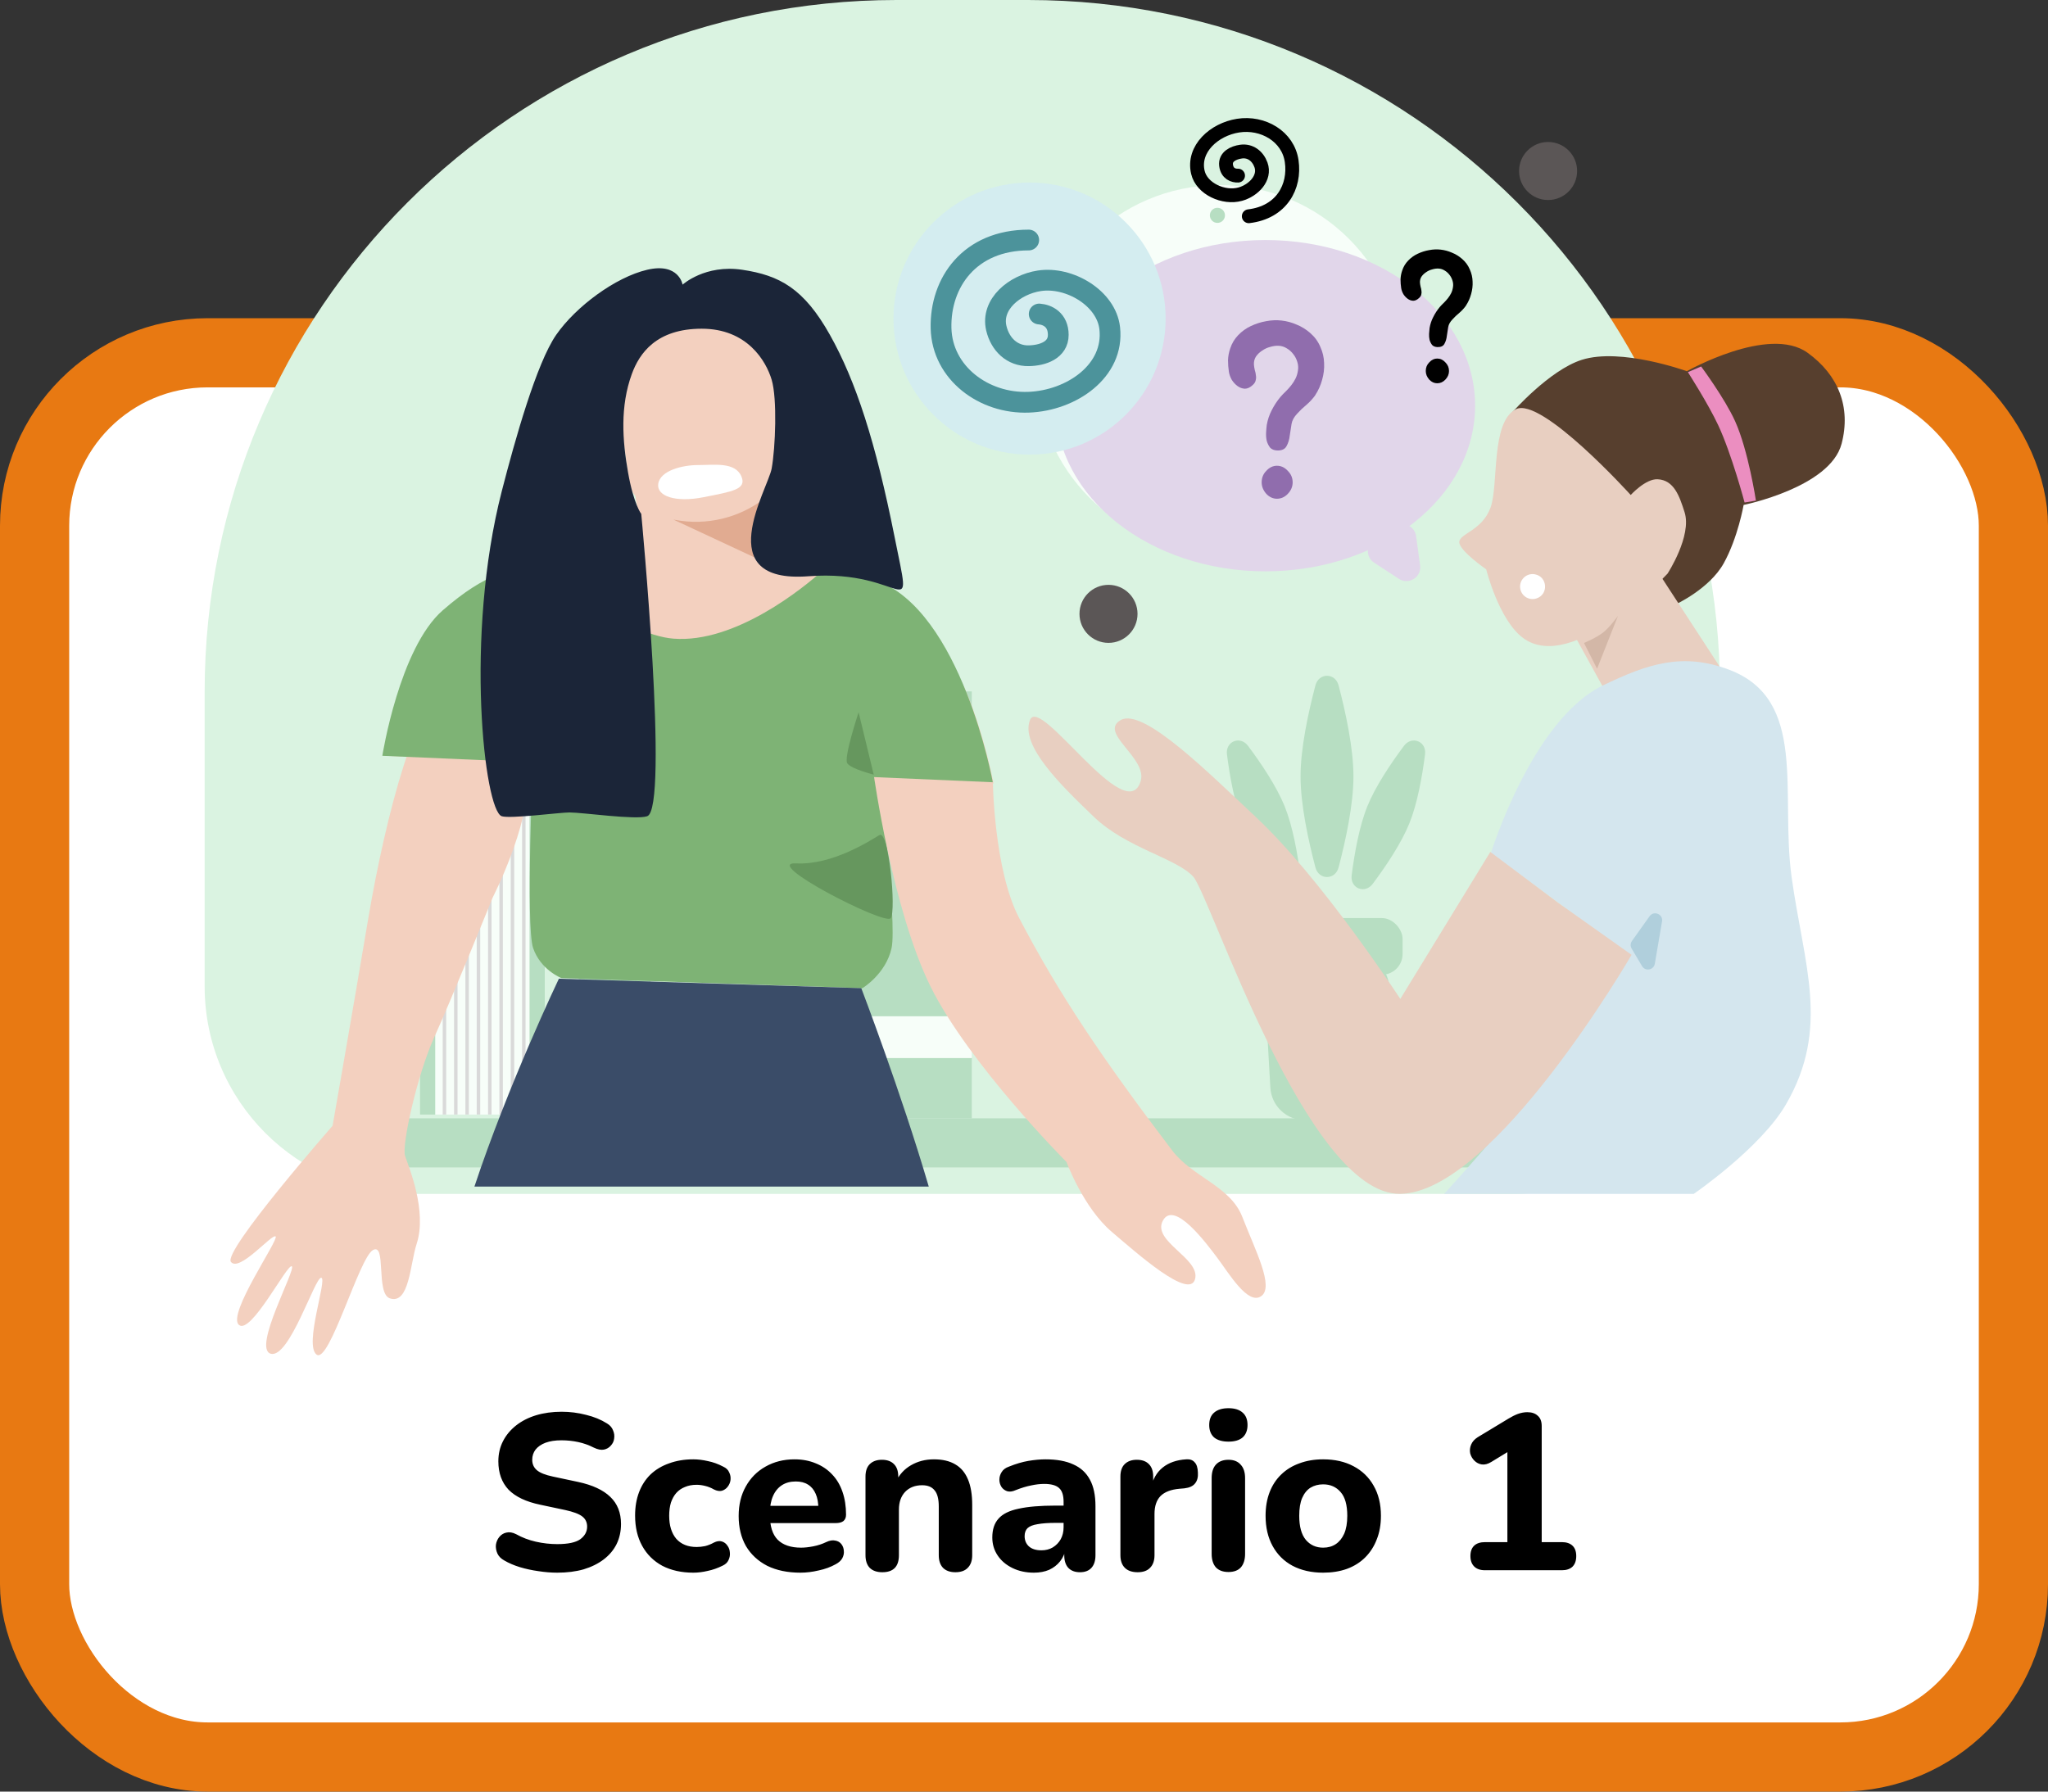 <svg width="296" height="259" viewBox="0 0 296 259" fill="none" xmlns="http://www.w3.org/2000/svg">
<rect x="0" y="0" width="296" height="259" fill="#333333" stroke="none"/>
<rect x="5" y="51" width="286" height="203" rx="25" fill="white" stroke="#E87912" stroke-width="10"/>
<path d="M80.539 227.352C79.643 227.352 78.726 227.277 77.787 227.128C76.87 227 75.984 226.808 75.131 226.552C74.299 226.296 73.552 225.976 72.891 225.592C72.422 225.336 72.091 225.005 71.899 224.6C71.707 224.173 71.632 223.747 71.675 223.32C71.739 222.893 71.899 222.52 72.155 222.2C72.433 221.859 72.774 221.645 73.179 221.56C73.606 221.453 74.075 221.528 74.587 221.784C75.462 222.275 76.411 222.637 77.435 222.872C78.481 223.107 79.515 223.224 80.539 223.224C82.097 223.224 83.206 222.989 83.867 222.52C84.528 222.029 84.859 221.421 84.859 220.696C84.859 220.077 84.624 219.587 84.155 219.224C83.686 218.861 82.865 218.552 81.691 218.296L78.075 217.528C76.027 217.101 74.502 216.376 73.499 215.352C72.518 214.307 72.027 212.941 72.027 211.256C72.027 210.189 72.251 209.219 72.699 208.344C73.147 207.469 73.776 206.712 74.587 206.072C75.398 205.432 76.358 204.941 77.467 204.6C78.598 204.259 79.835 204.088 81.179 204.088C82.374 204.088 83.547 204.237 84.699 204.536C85.851 204.813 86.865 205.229 87.739 205.784C88.166 206.04 88.454 206.371 88.603 206.776C88.774 207.16 88.827 207.555 88.763 207.96C88.721 208.344 88.561 208.685 88.283 208.984C88.027 209.283 87.697 209.475 87.291 209.56C86.886 209.645 86.395 209.549 85.819 209.272C85.115 208.909 84.368 208.643 83.579 208.472C82.79 208.301 81.979 208.216 81.147 208.216C80.251 208.216 79.483 208.333 78.843 208.568C78.225 208.803 77.745 209.133 77.403 209.56C77.083 209.987 76.923 210.477 76.923 211.032C76.923 211.651 77.147 212.152 77.595 212.536C78.043 212.92 78.822 213.229 79.931 213.464L83.547 214.232C85.638 214.68 87.195 215.405 88.219 216.408C89.243 217.389 89.755 218.691 89.755 220.312C89.755 221.379 89.542 222.349 89.115 223.224C88.689 224.077 88.07 224.813 87.259 225.432C86.448 226.051 85.478 226.531 84.347 226.872C83.216 227.192 81.947 227.352 80.539 227.352ZM100.207 227.352C98.501 227.352 97.007 227.021 95.727 226.36C94.469 225.677 93.498 224.717 92.815 223.48C92.132 222.243 91.791 220.781 91.791 219.096C91.791 217.837 91.983 216.707 92.367 215.704C92.751 214.701 93.306 213.848 94.031 213.144C94.778 212.44 95.674 211.907 96.719 211.544C97.764 211.16 98.927 210.968 100.207 210.968C100.868 210.968 101.572 211.053 102.319 211.224C103.066 211.373 103.802 211.64 104.527 212.024C104.954 212.216 105.242 212.493 105.391 212.856C105.562 213.197 105.626 213.56 105.583 213.944C105.54 214.307 105.402 214.637 105.167 214.936C104.954 215.213 104.676 215.405 104.335 215.512C103.994 215.597 103.61 215.533 103.183 215.32C102.778 215.085 102.351 214.915 101.903 214.808C101.476 214.701 101.071 214.648 100.687 214.648C100.047 214.648 99.482 214.755 98.991 214.968C98.501 215.16 98.085 215.448 97.743 215.832C97.423 216.195 97.167 216.653 96.975 217.208C96.805 217.763 96.719 218.403 96.719 219.128C96.719 220.536 97.061 221.645 97.743 222.456C98.447 223.245 99.428 223.64 100.687 223.64C101.071 223.64 101.476 223.597 101.903 223.512C102.33 223.405 102.756 223.235 103.183 223C103.61 222.787 103.994 222.733 104.335 222.84C104.676 222.947 104.943 223.149 105.135 223.448C105.348 223.725 105.466 224.056 105.487 224.44C105.53 224.803 105.466 225.165 105.295 225.528C105.146 225.869 104.868 226.136 104.463 226.328C103.738 226.691 103.012 226.947 102.287 227.096C101.562 227.267 100.868 227.352 100.207 227.352ZM115.688 227.352C113.832 227.352 112.232 227.021 110.888 226.36C109.565 225.677 108.541 224.728 107.816 223.512C107.112 222.275 106.76 220.824 106.76 219.16C106.76 217.539 107.101 216.12 107.784 214.904C108.467 213.667 109.416 212.707 110.632 212.024C111.869 211.32 113.267 210.968 114.824 210.968C115.955 210.968 116.979 211.16 117.896 211.544C118.813 211.907 119.603 212.44 120.264 213.144C120.925 213.827 121.427 214.669 121.768 215.672C122.109 216.653 122.28 217.752 122.28 218.968C122.28 219.373 122.152 219.683 121.896 219.896C121.64 220.088 121.267 220.184 120.776 220.184H110.728V217.688H118.792L118.28 218.136C118.28 217.261 118.152 216.536 117.896 215.96C117.64 215.363 117.267 214.915 116.776 214.616C116.307 214.317 115.72 214.168 115.016 214.168C114.227 214.168 113.555 214.349 113 214.712C112.445 215.075 112.019 215.597 111.72 216.28C111.421 216.963 111.272 217.784 111.272 218.744V219C111.272 220.621 111.645 221.816 112.392 222.584C113.16 223.352 114.291 223.736 115.784 223.736C116.296 223.736 116.883 223.672 117.544 223.544C118.205 223.416 118.824 223.213 119.4 222.936C119.891 222.701 120.328 222.627 120.712 222.712C121.096 222.776 121.395 222.947 121.608 223.224C121.821 223.501 121.939 223.821 121.96 224.184C122.003 224.547 121.928 224.909 121.736 225.272C121.544 225.613 121.224 225.901 120.776 226.136C120.051 226.541 119.229 226.84 118.312 227.032C117.416 227.245 116.541 227.352 115.688 227.352ZM127.522 227.288C126.733 227.288 126.125 227.075 125.698 226.648C125.293 226.221 125.09 225.613 125.09 224.824V213.464C125.09 212.675 125.293 212.077 125.698 211.672C126.125 211.245 126.712 211.032 127.458 211.032C128.226 211.032 128.813 211.245 129.218 211.672C129.624 212.077 129.826 212.675 129.826 213.464V215.288L129.474 214.232C129.965 213.187 130.69 212.387 131.65 211.832C132.632 211.256 133.741 210.968 134.978 210.968C136.237 210.968 137.272 211.213 138.082 211.704C138.893 212.173 139.501 212.899 139.906 213.88C140.312 214.84 140.514 216.067 140.514 217.56V224.824C140.514 225.613 140.301 226.221 139.874 226.648C139.469 227.075 138.872 227.288 138.082 227.288C137.314 227.288 136.717 227.075 136.29 226.648C135.885 226.221 135.682 225.613 135.682 224.824V217.784C135.682 216.696 135.48 215.917 135.074 215.448C134.69 214.957 134.093 214.712 133.282 214.712C132.258 214.712 131.437 215.032 130.818 215.672C130.221 216.312 129.922 217.165 129.922 218.232V224.824C129.922 226.467 129.122 227.288 127.522 227.288ZM149.434 227.352C148.282 227.352 147.247 227.128 146.33 226.68C145.412 226.232 144.698 225.624 144.186 224.856C143.674 224.088 143.418 223.224 143.418 222.264C143.418 221.112 143.716 220.205 144.314 219.544C144.911 218.861 145.882 218.381 147.226 218.104C148.57 217.805 150.351 217.656 152.57 217.656H154.266V220.152H152.602C151.514 220.152 150.628 220.216 149.946 220.344C149.284 220.451 148.804 220.643 148.506 220.92C148.228 221.197 148.09 221.581 148.09 222.072C148.09 222.669 148.292 223.16 148.698 223.544C149.124 223.928 149.732 224.12 150.522 224.12C151.14 224.12 151.684 223.981 152.154 223.704C152.644 223.405 153.028 223.011 153.306 222.52C153.583 222.008 153.722 221.432 153.722 220.792V217.112C153.722 216.173 153.508 215.512 153.082 215.128C152.655 214.723 151.93 214.52 150.906 214.52C150.33 214.52 149.7 214.595 149.018 214.744C148.356 214.872 147.62 215.096 146.81 215.416C146.34 215.629 145.924 215.683 145.562 215.576C145.199 215.448 144.922 215.235 144.73 214.936C144.538 214.616 144.442 214.275 144.442 213.912C144.442 213.528 144.548 213.165 144.762 212.824C144.975 212.461 145.327 212.195 145.818 212.024C146.82 211.619 147.759 211.341 148.634 211.192C149.53 211.043 150.351 210.968 151.098 210.968C152.74 210.968 154.084 211.213 155.13 211.704C156.196 212.173 156.996 212.909 157.53 213.912C158.063 214.893 158.33 216.163 158.33 217.72V224.824C158.33 225.613 158.138 226.221 157.754 226.648C157.37 227.075 156.815 227.288 156.09 227.288C155.364 227.288 154.799 227.075 154.394 226.648C154.01 226.221 153.818 225.613 153.818 224.824V223.64L154.042 223.832C153.914 224.557 153.636 225.187 153.21 225.72C152.804 226.232 152.282 226.637 151.642 226.936C151.002 227.213 150.266 227.352 149.434 227.352ZM164.43 227.288C163.619 227.288 163.001 227.075 162.574 226.648C162.147 226.221 161.934 225.613 161.934 224.824V213.464C161.934 212.675 162.137 212.077 162.542 211.672C162.969 211.245 163.555 211.032 164.302 211.032C165.07 211.032 165.657 211.245 166.062 211.672C166.467 212.077 166.67 212.675 166.67 213.464V215.128H166.35C166.606 213.848 167.171 212.856 168.046 212.152C168.921 211.448 170.051 211.053 171.438 210.968C171.971 210.925 172.377 211.064 172.654 211.384C172.953 211.683 173.113 212.184 173.134 212.888C173.177 213.549 173.038 214.072 172.718 214.456C172.419 214.84 171.907 215.075 171.182 215.16L170.446 215.224C169.23 215.331 168.323 215.683 167.726 216.28C167.15 216.877 166.862 217.741 166.862 218.872V224.824C166.862 225.613 166.649 226.221 166.222 226.648C165.817 227.075 165.219 227.288 164.43 227.288ZM177.554 227.256C176.764 227.256 176.156 227.032 175.73 226.584C175.324 226.115 175.122 225.464 175.122 224.632V213.688C175.122 212.835 175.324 212.184 175.73 211.736C176.156 211.267 176.764 211.032 177.554 211.032C178.322 211.032 178.908 211.267 179.314 211.736C179.74 212.184 179.954 212.835 179.954 213.688V224.632C179.954 225.464 179.751 226.115 179.346 226.584C178.94 227.032 178.343 227.256 177.554 227.256ZM177.554 208.408C176.658 208.408 175.964 208.205 175.474 207.8C175.004 207.373 174.77 206.776 174.77 206.008C174.77 205.219 175.004 204.621 175.474 204.216C175.964 203.789 176.658 203.576 177.554 203.576C178.45 203.576 179.132 203.789 179.602 204.216C180.071 204.621 180.306 205.219 180.306 206.008C180.306 206.776 180.071 207.373 179.602 207.8C179.132 208.205 178.45 208.408 177.554 208.408ZM191.236 227.352C189.551 227.352 188.079 227.021 186.82 226.36C185.583 225.699 184.623 224.749 183.94 223.512C183.257 222.275 182.916 220.813 182.916 219.128C182.916 217.869 183.108 216.739 183.492 215.736C183.876 214.733 184.431 213.88 185.156 213.176C185.903 212.451 186.788 211.907 187.812 211.544C188.836 211.16 189.977 210.968 191.236 210.968C192.921 210.968 194.383 211.299 195.62 211.96C196.879 212.621 197.849 213.56 198.532 214.776C199.236 215.992 199.588 217.443 199.588 219.128C199.588 220.408 199.385 221.549 198.98 222.552C198.596 223.555 198.041 224.419 197.316 225.144C196.591 225.869 195.705 226.424 194.66 226.808C193.636 227.171 192.495 227.352 191.236 227.352ZM191.236 223.736C191.94 223.736 192.548 223.565 193.06 223.224C193.572 222.883 193.977 222.381 194.276 221.72C194.575 221.037 194.724 220.173 194.724 219.128C194.724 217.571 194.404 216.429 193.764 215.704C193.124 214.957 192.281 214.584 191.236 214.584C190.553 214.584 189.945 214.744 189.412 215.064C188.9 215.384 188.495 215.885 188.196 216.568C187.919 217.229 187.78 218.083 187.78 219.128C187.78 220.685 188.1 221.848 188.74 222.616C189.38 223.363 190.212 223.736 191.236 223.736ZM214.633 227C213.951 227 213.428 226.819 213.065 226.456C212.703 226.093 212.521 225.592 212.521 224.952C212.521 224.291 212.703 223.789 213.065 223.448C213.428 223.107 213.951 222.936 214.633 222.936H217.865V208.504H220.201L215.529 211.352C215.039 211.651 214.58 211.768 214.153 211.704C213.748 211.64 213.396 211.459 213.097 211.16C212.799 210.861 212.596 210.509 212.489 210.104C212.404 209.677 212.447 209.261 212.617 208.856C212.788 208.429 213.108 208.067 213.577 207.768L218.025 205.08C218.473 204.803 218.921 204.579 219.369 204.408C219.839 204.237 220.297 204.152 220.745 204.152C221.385 204.152 221.887 204.323 222.249 204.664C222.633 204.984 222.825 205.485 222.825 206.168V222.936H225.737C226.399 222.936 226.911 223.107 227.273 223.448C227.636 223.789 227.817 224.291 227.817 224.952C227.817 225.613 227.636 226.125 227.273 226.488C226.911 226.829 226.399 227 225.737 227H214.633Z" fill="black"/>
<path d="M29.578 100C29.578 44.772 74.35 0 129.578 0H148.596C203.824 0 248.596 44.772 248.596 100V142.593C248.596 159.161 235.164 172.593 218.596 172.593H59.578C43.01 172.593 29.578 159.161 29.578 142.593V100Z" fill="#DAF3E1"/>
<path d="M187.97 112.24C187.97 108.173 189.091 102.984 190.12 99.081C190.607 97.229 192.979 97.229 193.466 99.081C194.495 102.984 195.616 108.173 195.616 112.24C195.616 116.307 194.495 121.496 193.466 125.399C192.979 127.25 190.607 127.25 190.12 125.399C189.091 121.496 187.97 116.307 187.97 112.24Z" fill="#B7DEC2"/>
<path d="M197.622 116.57C198.781 113.699 200.993 110.403 202.918 107.823C204.049 106.306 206.203 107.176 205.964 109.053C205.556 112.246 204.859 116.153 203.699 119.025C202.54 121.896 200.328 125.191 198.403 127.772C197.272 129.289 195.118 128.419 195.357 126.542C195.765 123.349 196.462 119.441 197.622 116.57Z" fill="#B7DEC2"/>
<path d="M185.676 116.57C184.516 113.699 182.305 110.403 180.38 107.823C179.249 106.306 177.095 107.176 177.334 109.053C177.742 112.246 178.439 116.153 179.599 119.025C180.758 121.896 182.97 125.191 184.895 127.772C186.026 129.289 188.18 128.419 187.94 126.542C187.533 123.349 186.836 119.441 185.676 116.57Z" fill="#B7DEC2"/>
<circle cx="176.228" cy="53.251" r="26.49" fill="#F7FEF9"/>
<path d="M174.686 45.894C174.807 44.695 176.555 44.695 176.676 45.894L177.225 51.332C177.285 51.921 176.823 52.432 176.231 52.432H175.132C174.54 52.432 174.077 51.921 174.137 51.332L174.686 45.894Z" fill="#B7DEC2"/>
<path d="M185.918 52.254C187.157 52.342 187.157 54.161 185.918 54.249L177.708 54.831C177.129 54.872 176.637 54.414 176.637 53.834L176.637 52.669C176.637 52.089 177.129 51.631 177.708 51.672L185.918 52.254Z" fill="#B7DEC2"/>
<circle cx="175.955" cy="53.524" r="2.731" fill="#B7DEC2"/>
<circle cx="198.347" cy="53.526" r="1.092" fill="#B7DEC2"/>
<circle cx="153.561" cy="53.526" r="1.092" fill="#B7DEC2"/>
<circle cx="175.955" cy="31.131" r="1.092" fill="#B7DEC2"/>
<circle cx="175.955" cy="75.918" r="1.092" fill="#B7DEC2"/>
<rect x="180.87" y="132.721" width="21.847" height="8.193" rx="3" fill="#B7DEC2"/>
<path d="M182.808 143.194C182.645 140.326 184.927 137.91 187.8 137.91H195.786C198.659 137.91 200.941 140.326 200.778 143.194L199.98 157.226C199.83 159.873 197.64 161.942 194.988 161.942H188.597C185.946 161.942 183.756 159.873 183.605 157.226L182.808 143.194Z" fill="#B7DEC2"/>
<rect x="83.649" y="120.16" width="10.377" height="41.51" fill="#B7DEC2"/>
<rect x="83.649" y="151.84" width="10.377" height="3.823" fill="#F7FEF9"/>
<rect x="83.649" y="151.84" width="10.377" height="3.823" fill="#F7FEF9"/>
<rect x="83.649" y="125.074" width="10.377" height="3.823" fill="#F7FEF9"/>
<rect x="83.649" y="125.074" width="10.377" height="3.823" fill="#F7FEF9"/>
<rect x="122.429" y="99.951" width="18.024" height="61.718" fill="#B7DEC2"/>
<rect x="122.429" y="146.924" width="18.024" height="6.008" fill="#F7FEF9"/>
<rect x="122.429" y="146.924" width="18.024" height="6.008" fill="#F7FEF9"/>
<rect x="122.429" y="107.053" width="18.024" height="13.108" fill="#F7FEF9"/>
<rect x="122.429" y="107.053" width="18.024" height="13.108" fill="#F7FEF9"/>
<rect x="62.895" y="113.607" width="13.655" height="47.518" fill="#F7FEF9"/>
<line x1="64.237" y1="113.607" x2="64.237" y2="161.125" stroke="#D9D9D9" stroke-width="0.5"/>
<line x1="65.876" y1="113.607" x2="65.876" y2="161.125" stroke="#D9D9D9" stroke-width="0.5"/>
<line x1="67.515" y1="113.607" x2="67.515" y2="161.125" stroke="#D9D9D9" stroke-width="0.5"/>
<line x1="69.153" y1="113.607" x2="69.153" y2="161.125" stroke="#D9D9D9" stroke-width="0.5"/>
<line x1="70.792" y1="113.607" x2="70.792" y2="161.125" stroke="#D9D9D9" stroke-width="0.5"/>
<line x1="72.431" y1="113.607" x2="72.431" y2="161.125" stroke="#D9D9D9" stroke-width="0.5"/>
<line x1="74.069" y1="113.607" x2="74.069" y2="161.125" stroke="#D9D9D9" stroke-width="0.5"/>
<line x1="75.708" y1="113.607" x2="75.708" y2="161.125" stroke="#D9D9D9" stroke-width="0.5"/>
<rect x="60.711" y="113.607" width="2.185" height="47.518" fill="#B7DEC2"/>
<rect x="76.55" y="113.607" width="2.185" height="47.518" fill="#B7DEC2"/>
<rect x="50.879" y="161.67" width="179.147" height="7.1" fill="#B7DEC2"/>
<path d="M74.215 82.75C71.752 83.631 70.318 84.077 68.073 85.42C59.036 90.826 55.444 109.245 55.444 109.245L143.601 113.261C143.601 113.261 141.407 101.885 137.473 95.841C134.068 90.609 131.778 87.304 126.194 84.513C122.095 82.464 119.272 82.682 114.763 81.864C106.961 80.449 94.552 79.922 94.552 79.922C94.552 79.922 81.765 80.049 74.215 82.75Z" fill="#F3D0BF"/>
<path d="M77.051 137.05C78.141 140.235 81.141 141.393 81.141 141.393L124.643 142.857C124.643 142.857 128.042 140.814 128.861 137.05C129.679 133.287 126.952 110.995 126.952 110.995L77.051 109.258C77.051 109.258 75.961 133.866 77.051 137.05Z" fill="#7EB375"/>
<path d="M76.186 112.753C76.556 119.296 71.194 129.783 71.194 129.783C71.194 129.783 65.195 144.619 62.761 149.954C60.328 155.289 58.036 165.529 58.543 167.092C59.049 168.654 61.785 175.032 60.212 179.838C59.278 182.692 59.164 188.635 56.349 187.696C54.275 187.004 55.89 179.579 53.895 180.718C51.899 181.857 47.588 197.239 45.75 195.821C43.913 194.403 47.34 184.877 46.436 184.717C45.532 184.557 41.837 196.432 39.138 195.701C36.439 194.969 42.833 183.47 42.175 183.059C41.516 182.649 36.234 193.074 34.518 191.521C32.803 189.968 40.339 179.2 39.837 178.746C39.334 178.291 34.617 183.953 33.381 182.431C32.146 180.909 48.071 162.747 48.071 162.747C48.071 162.747 50.723 147.627 53.238 132.714C55.754 117.801 60.559 99.555 64.797 99.994C69.597 100.492 75.915 107.954 76.186 112.753Z" fill="#F3D0BF"/>
<path d="M89.989 57.644L90.096 56.899C90.279 55.639 90.648 54.412 91.193 53.261L91.396 52.831C92.243 51.041 93.556 49.511 95.196 48.401C96.867 47.271 98.814 46.62 100.828 46.517L101.443 46.486C103.042 46.405 104.636 46.725 106.08 47.417C107.613 48.153 108.924 49.283 109.876 50.691L110.235 51.222C111.292 52.785 111.965 54.576 112.197 56.449L112.371 57.849C112.487 58.788 112.529 59.736 112.495 60.682L112.347 64.816C112.256 67.348 111.606 69.829 110.442 72.08L109.915 78.767C109.805 80.149 109.557 81.516 109.172 82.848L108.584 84.888C108.364 85.648 108.025 86.368 107.578 87.02C104.701 91.215 98.546 91.319 95.528 87.224L95.16 86.725C94.429 85.733 93.942 84.582 93.74 83.366L93.229 80.299L91.823 71.67C91.33 71.109 91.014 70.414 90.915 69.674L89.962 62.557C89.744 60.926 89.753 59.273 89.989 57.644Z" fill="#F3D0BF"/>
<path d="M97.61 75.163L97.326 75.11L109.619 80.847L110.438 72.106C106.785 74.889 102.126 75.999 97.61 75.163Z" fill="#E1AB91"/>
<path d="M143.491 112.808L126.281 111.988C126.281 111.988 128.998 131.493 134.476 142.583C140.033 153.832 154.144 167.987 154.144 167.987C154.144 167.987 156.574 174.585 160.7 178.094C164.372 181.217 171.9 187.928 172.719 184.923C173.539 181.918 166.436 179.46 168.075 176.455C169.714 173.45 174.358 179.733 175.997 181.918C177.636 184.103 180.368 188.72 182.28 187.381C184.192 186.043 181.46 180.825 179.548 175.908C177.82 171.465 172.326 170.143 169.441 166.348C159.061 152.69 153.051 143.675 147.315 132.749C143.629 125.728 143.491 112.808 143.491 112.808Z" fill="#F3D0BF"/>
<path d="M143.491 113.085C143.491 113.085 138.987 88.269 126.554 83.857C123.827 82.889 122.457 82.485 118.906 82.484C116.174 84.943 106.287 93.038 97.326 92.325C90.312 91.767 79.297 82.982 78.204 81.664C73.834 82.212 70.283 82.758 64 88.221C57.717 93.684 55.259 109.261 55.259 109.261L143.491 113.085Z" fill="#7EB375"/>
<path d="M100.892 67.23C98.589 67.23 95.408 68.041 95.135 69.952C94.884 71.713 97.614 72.693 101.711 71.873C105.809 71.054 107.97 70.763 107.151 68.86C106.241 66.745 103.195 67.23 100.892 67.23Z" fill="white"/>
<path d="M119.945 48.403C116.172 41.686 112.67 39.805 107.28 38.999C101.891 38.193 98.658 41.148 98.658 41.148C98.658 41.148 98.119 37.924 93.538 38.999C88.957 40.073 83.234 44.306 80.389 48.403C77.544 52.501 74.418 63.637 72.521 71.013C67.13 91.971 69.999 117.177 72.521 117.997C73.737 118.392 80.935 117.45 82.301 117.45C84.213 117.45 91.883 118.562 93.538 117.997C96.737 116.904 92.681 74.29 92.681 74.29C92.681 74.29 91.588 72.925 90.769 68.281C89.949 63.637 89.616 58.749 91.315 54.076C92.408 51.072 94.866 47.52 101.422 47.52C107.978 47.52 110.71 52.164 111.529 54.896C112.349 57.628 112.076 64.73 111.529 67.735C110.983 70.739 102.515 84.398 116.836 83.305C131.157 82.212 132.017 91.227 129.285 77.569C126.553 63.91 123.717 55.121 119.945 48.403Z" fill="#1B2538"/>
<path d="M124.096 102.971L126.281 111.985C126.281 111.985 123.003 111.166 122.457 110.346C121.911 109.527 124.096 102.971 124.096 102.971Z" fill="#66975E"/>
<path d="M115.081 124.814C120.271 125.087 125.735 121.539 127.101 120.721C128.466 119.902 129.559 131.655 128.739 132.741C127.92 133.826 109.891 124.541 115.081 124.814Z" fill="#66975E"/>
<path fill-rule="evenodd" clip-rule="evenodd" d="M80.776 141.488L124.482 142.854C124.482 142.854 130.245 157.926 134.235 171.536H68.57C73.43 156.861 80.776 141.488 80.776 141.488Z" fill="#3A4C68"/>
<path d="M242.157 87.389L218.557 59.628C218.557 59.628 223.923 53.512 228.613 52.02C234.298 50.21 243.799 53.665 243.799 53.665C243.799 53.665 255.645 46.964 261.243 50.991C265.693 54.193 267.559 58.843 266.168 64.152C264.514 70.468 252.008 72.995 252.008 72.995C252.008 72.995 251.187 77.725 249.135 81.426C247.083 85.127 242.157 87.389 242.157 87.389Z" fill="#573F2E"/>
<path d="M215.416 73.417C216.645 70.108 215.416 61.018 219.102 59.156C222.788 57.294 235.69 71.557 235.69 71.557C235.69 71.557 237.827 69.195 239.581 69.283C241.963 69.403 242.738 71.746 243.471 74.037C244.569 77.466 241.014 82.924 241.014 82.924C241.014 82.924 227.302 97.566 220.126 92.225C216.613 89.61 214.802 82.305 214.802 82.305C214.802 82.305 210.911 79.616 210.911 78.377C210.911 77.139 214.188 76.726 215.416 73.417Z" fill="#E8CFC1"/>
<path d="M239.141 81.928L227.296 91.378L234.444 104.321L250.782 99.801L239.141 81.928Z" fill="#E8CFC1"/>
<path d="M215.49 123.312L234.963 137.686C234.963 137.686 228.35 148.592 223.484 155.139C218.159 162.305 208.726 172.593 208.726 172.593H244.802C244.802 172.593 254.488 165.935 258.126 159.657C264.558 148.557 260.705 139.515 258.946 126.803C257.27 114.69 261.341 101.156 249.927 96.823C243.214 94.275 238.151 95.96 231.684 99.082C221.443 104.024 215.49 123.312 215.49 123.312Z" fill="#D4E6EE"/>
<path d="M238.416 132.456L235.866 136.035C235.636 136.358 235.619 136.785 235.82 137.126L237.327 139.666C237.802 140.466 239.017 140.241 239.173 139.324L240.216 133.204C240.395 132.157 239.032 131.59 238.416 132.456Z" fill="#B0CFDC"/>
<path d="M231.77 91.382C230.781 92.183 228.935 92.951 228.935 92.951L230.825 96.676L233.85 89.029C233.85 89.029 232.718 90.615 231.77 91.382Z" fill="#D3B7A7"/>
<path d="M248.324 61.446C246.865 58.332 243.954 53.8 243.954 53.8L245.866 52.98C245.866 52.98 249.284 57.582 250.781 60.9C252.686 65.121 253.785 72.37 253.785 72.37L252.147 72.643C252.147 72.643 250.283 65.63 248.324 61.446Z" fill="#EB8EC0"/>
<path d="M219.747 85.211C219.989 86.238 221.056 86.84 222.06 86.516C223.831 85.944 223.685 83.391 221.86 83.026C220.57 82.768 219.446 83.93 219.747 85.211Z" fill="white"/>
<path d="M180.488 31.261C185.238 30.697 187.218 26.975 186.689 23.301C186.171 19.704 182.521 17.593 178.932 18.163C175.5 18.708 172.34 21.509 173.131 24.911C173.69 27.312 176.881 28.73 179.255 28.067C181.187 27.528 182.933 25.713 182.246 23.828C181.785 22.564 180.712 21.733 179.378 21.916C178.244 22.072 177.058 22.658 177.204 23.883C177.349 25.109 178.277 25.417 178.937 25.386" stroke="black" stroke-width="2" stroke-linecap="round"/>
<ellipse cx="182.898" cy="58.647" rx="30.301" ry="23.948" fill="#E1D6EA"/>
<path d="M205.249 81.73C205.482 83.429 203.609 84.614 202.173 83.675L198.599 81.338C197.381 80.541 197.395 78.752 198.625 77.974L201.619 76.081C202.849 75.303 204.471 76.057 204.669 77.499L205.249 81.73Z" fill="#E1D6EA"/>
<path d="M177.614 53.763C177.529 53.208 177.486 52.642 177.486 52.066C177.508 51.49 177.614 50.925 177.806 50.37C178.041 49.645 178.425 49.005 178.958 48.45C179.492 47.896 180.1 47.459 180.782 47.139C181.508 46.797 182.244 46.562 182.99 46.434C183.758 46.285 184.505 46.253 185.23 46.339C185.977 46.424 186.692 46.616 187.374 46.914C188.078 47.192 188.74 47.597 189.358 48.13C190.02 48.706 190.51 49.379 190.83 50.147C191.172 50.893 191.353 51.672 191.374 52.483C191.417 53.293 191.321 54.104 191.086 54.914C190.873 55.704 190.542 56.44 190.094 57.123C190.094 57.123 190.084 57.144 190.062 57.187C189.7 57.677 189.284 58.125 188.814 58.531C188.345 58.914 187.908 59.331 187.502 59.779C187.033 60.269 186.756 60.77 186.67 61.282C186.585 61.773 186.5 62.328 186.414 62.947C186.35 63.544 186.19 64.067 185.934 64.514C185.7 64.941 185.252 65.144 184.59 65.123C184.142 65.101 183.801 64.963 183.566 64.707C183.353 64.429 183.193 64.109 183.086 63.746C183.001 63.362 182.969 62.968 182.99 62.562C183.012 62.136 183.044 61.763 183.086 61.443C183.214 60.696 183.449 59.992 183.79 59.331C184.132 58.648 184.548 58.008 185.038 57.41C185.316 57.09 185.593 56.803 185.87 56.547C186.148 56.269 186.404 55.981 186.638 55.682C186.873 55.384 187.076 55.064 187.246 54.722C187.417 54.381 187.534 53.986 187.598 53.538C187.662 53.133 187.63 52.728 187.502 52.322C187.374 51.896 187.182 51.523 186.926 51.203C186.67 50.861 186.361 50.584 185.998 50.37C185.636 50.136 185.241 50.008 184.814 49.986C184.43 49.965 184.025 50.019 183.598 50.147C183.172 50.253 182.777 50.434 182.414 50.691C182.052 50.925 181.753 51.213 181.518 51.554C181.305 51.896 181.209 52.28 181.23 52.706C181.252 52.962 181.294 53.229 181.358 53.507C181.444 53.763 181.497 54.019 181.518 54.275C181.561 54.509 181.55 54.744 181.486 54.978C181.444 55.213 181.305 55.437 181.07 55.651C180.686 56.013 180.302 56.194 179.918 56.194C179.534 56.173 179.182 56.045 178.862 55.81C178.542 55.576 178.265 55.277 178.03 54.914C177.817 54.531 177.678 54.147 177.614 53.763ZM186.83 69.731C186.83 70.349 186.596 70.904 186.126 71.394C185.678 71.864 185.156 72.099 184.558 72.099C183.982 72.099 183.47 71.864 183.022 71.394C182.574 70.882 182.35 70.328 182.35 69.731C182.35 69.069 182.574 68.514 183.022 68.067C183.47 67.576 183.982 67.331 184.558 67.331C185.156 67.331 185.678 67.576 186.126 68.067C186.596 68.536 186.83 69.091 186.83 69.731Z" fill="#906DAD"/>
<path d="M202.516 41.656C202.452 41.24 202.42 40.816 202.42 40.384C202.436 39.952 202.516 39.528 202.66 39.112C202.836 38.568 203.124 38.088 203.524 37.672C203.924 37.256 204.38 36.928 204.892 36.688C205.436 36.432 205.988 36.256 206.548 36.16C207.124 36.048 207.684 36.024 208.228 36.088C208.788 36.152 209.324 36.296 209.836 36.52C210.364 36.728 210.86 37.032 211.324 37.432C211.82 37.864 212.188 38.368 212.428 38.944C212.684 39.504 212.82 40.088 212.836 40.696C212.868 41.304 212.796 41.912 212.62 42.52C212.46 43.112 212.212 43.664 211.876 44.176C211.876 44.176 211.868 44.192 211.852 44.224C211.58 44.592 211.268 44.928 210.916 45.232C210.564 45.52 210.236 45.832 209.932 46.168C209.58 46.536 209.372 46.912 209.308 47.296C209.244 47.664 209.18 48.08 209.116 48.544C209.068 48.992 208.948 49.384 208.756 49.72C208.58 50.04 208.244 50.192 207.748 50.176C207.412 50.16 207.156 50.056 206.98 49.864C206.82 49.656 206.7 49.416 206.62 49.144C206.556 48.856 206.532 48.56 206.548 48.256C206.564 47.936 206.588 47.656 206.62 47.416C206.716 46.856 206.892 46.328 207.148 45.832C207.404 45.32 207.716 44.84 208.084 44.392C208.292 44.152 208.5 43.936 208.708 43.744C208.916 43.536 209.108 43.32 209.284 43.096C209.46 42.872 209.612 42.632 209.74 42.376C209.868 42.12 209.956 41.824 210.004 41.488C210.052 41.184 210.028 40.88 209.932 40.576C209.836 40.256 209.692 39.976 209.5 39.736C209.308 39.48 209.076 39.272 208.804 39.112C208.532 38.936 208.236 38.84 207.916 38.824C207.628 38.808 207.324 38.848 207.004 38.944C206.684 39.024 206.388 39.16 206.116 39.352C205.844 39.528 205.62 39.744 205.444 40C205.284 40.256 205.212 40.544 205.228 40.864C205.244 41.056 205.276 41.256 205.324 41.464C205.388 41.656 205.428 41.848 205.444 42.04C205.476 42.216 205.468 42.392 205.42 42.568C205.388 42.744 205.284 42.912 205.108 43.072C204.82 43.344 204.532 43.48 204.244 43.48C203.956 43.464 203.692 43.368 203.452 43.192C203.212 43.016 203.004 42.792 202.828 42.52C202.668 42.232 202.564 41.944 202.516 41.656ZM209.428 53.632C209.428 54.096 209.252 54.512 208.9 54.88C208.564 55.232 208.172 55.408 207.724 55.408C207.292 55.408 206.908 55.232 206.572 54.88C206.236 54.496 206.068 54.08 206.068 53.632C206.068 53.136 206.236 52.72 206.572 52.384C206.908 52.016 207.292 51.832 207.724 51.832C208.172 51.832 208.564 52.016 208.9 52.384C209.252 52.736 209.428 53.152 209.428 53.632Z" fill="black"/>
<circle cx="223.747" cy="24.721" r="4.195" fill="#5B5656"/>
<circle cx="160.213" cy="88.742" r="4.195" fill="#5B5656"/>
<circle cx="148.804" cy="46.056" r="19.666" fill="#D4EDF0"/>
<path d="M148.683 34.699C140.141 34.699 135.847 40.855 136.011 47.452C136.172 53.909 142.2 58.401 148.683 58.148C154.884 57.906 161.078 53.623 160.391 47.452C159.906 43.096 154.547 39.923 150.197 40.596C146.657 41.143 143.179 43.98 144 47.452C144.551 49.782 146.28 51.472 148.683 51.429C150.728 51.392 152.953 50.606 152.953 48.412C152.953 46.218 151.373 45.48 150.197 45.395" stroke="#4C939B" stroke-width="3" stroke-linecap="round"/>
<path d="M215.398 123.157L225.173 130.488L235.814 138.032C235.814 138.032 215.922 172.383 202.387 172.589C188.853 172.795 174.908 129.393 172.447 126.719C169.986 124.045 162.815 122.613 158.092 118.079C153.374 113.55 147.428 107.794 148.864 104.092C150.3 100.389 162.768 119.777 164.859 112.937C165.891 109.563 158.708 105.943 161.989 104.092C165.27 102.241 174.856 111.907 181.47 118.079C191.067 127.035 202.387 144.409 202.387 144.409L215.398 123.157Z" fill="#E8CFC1"/>
</svg>
